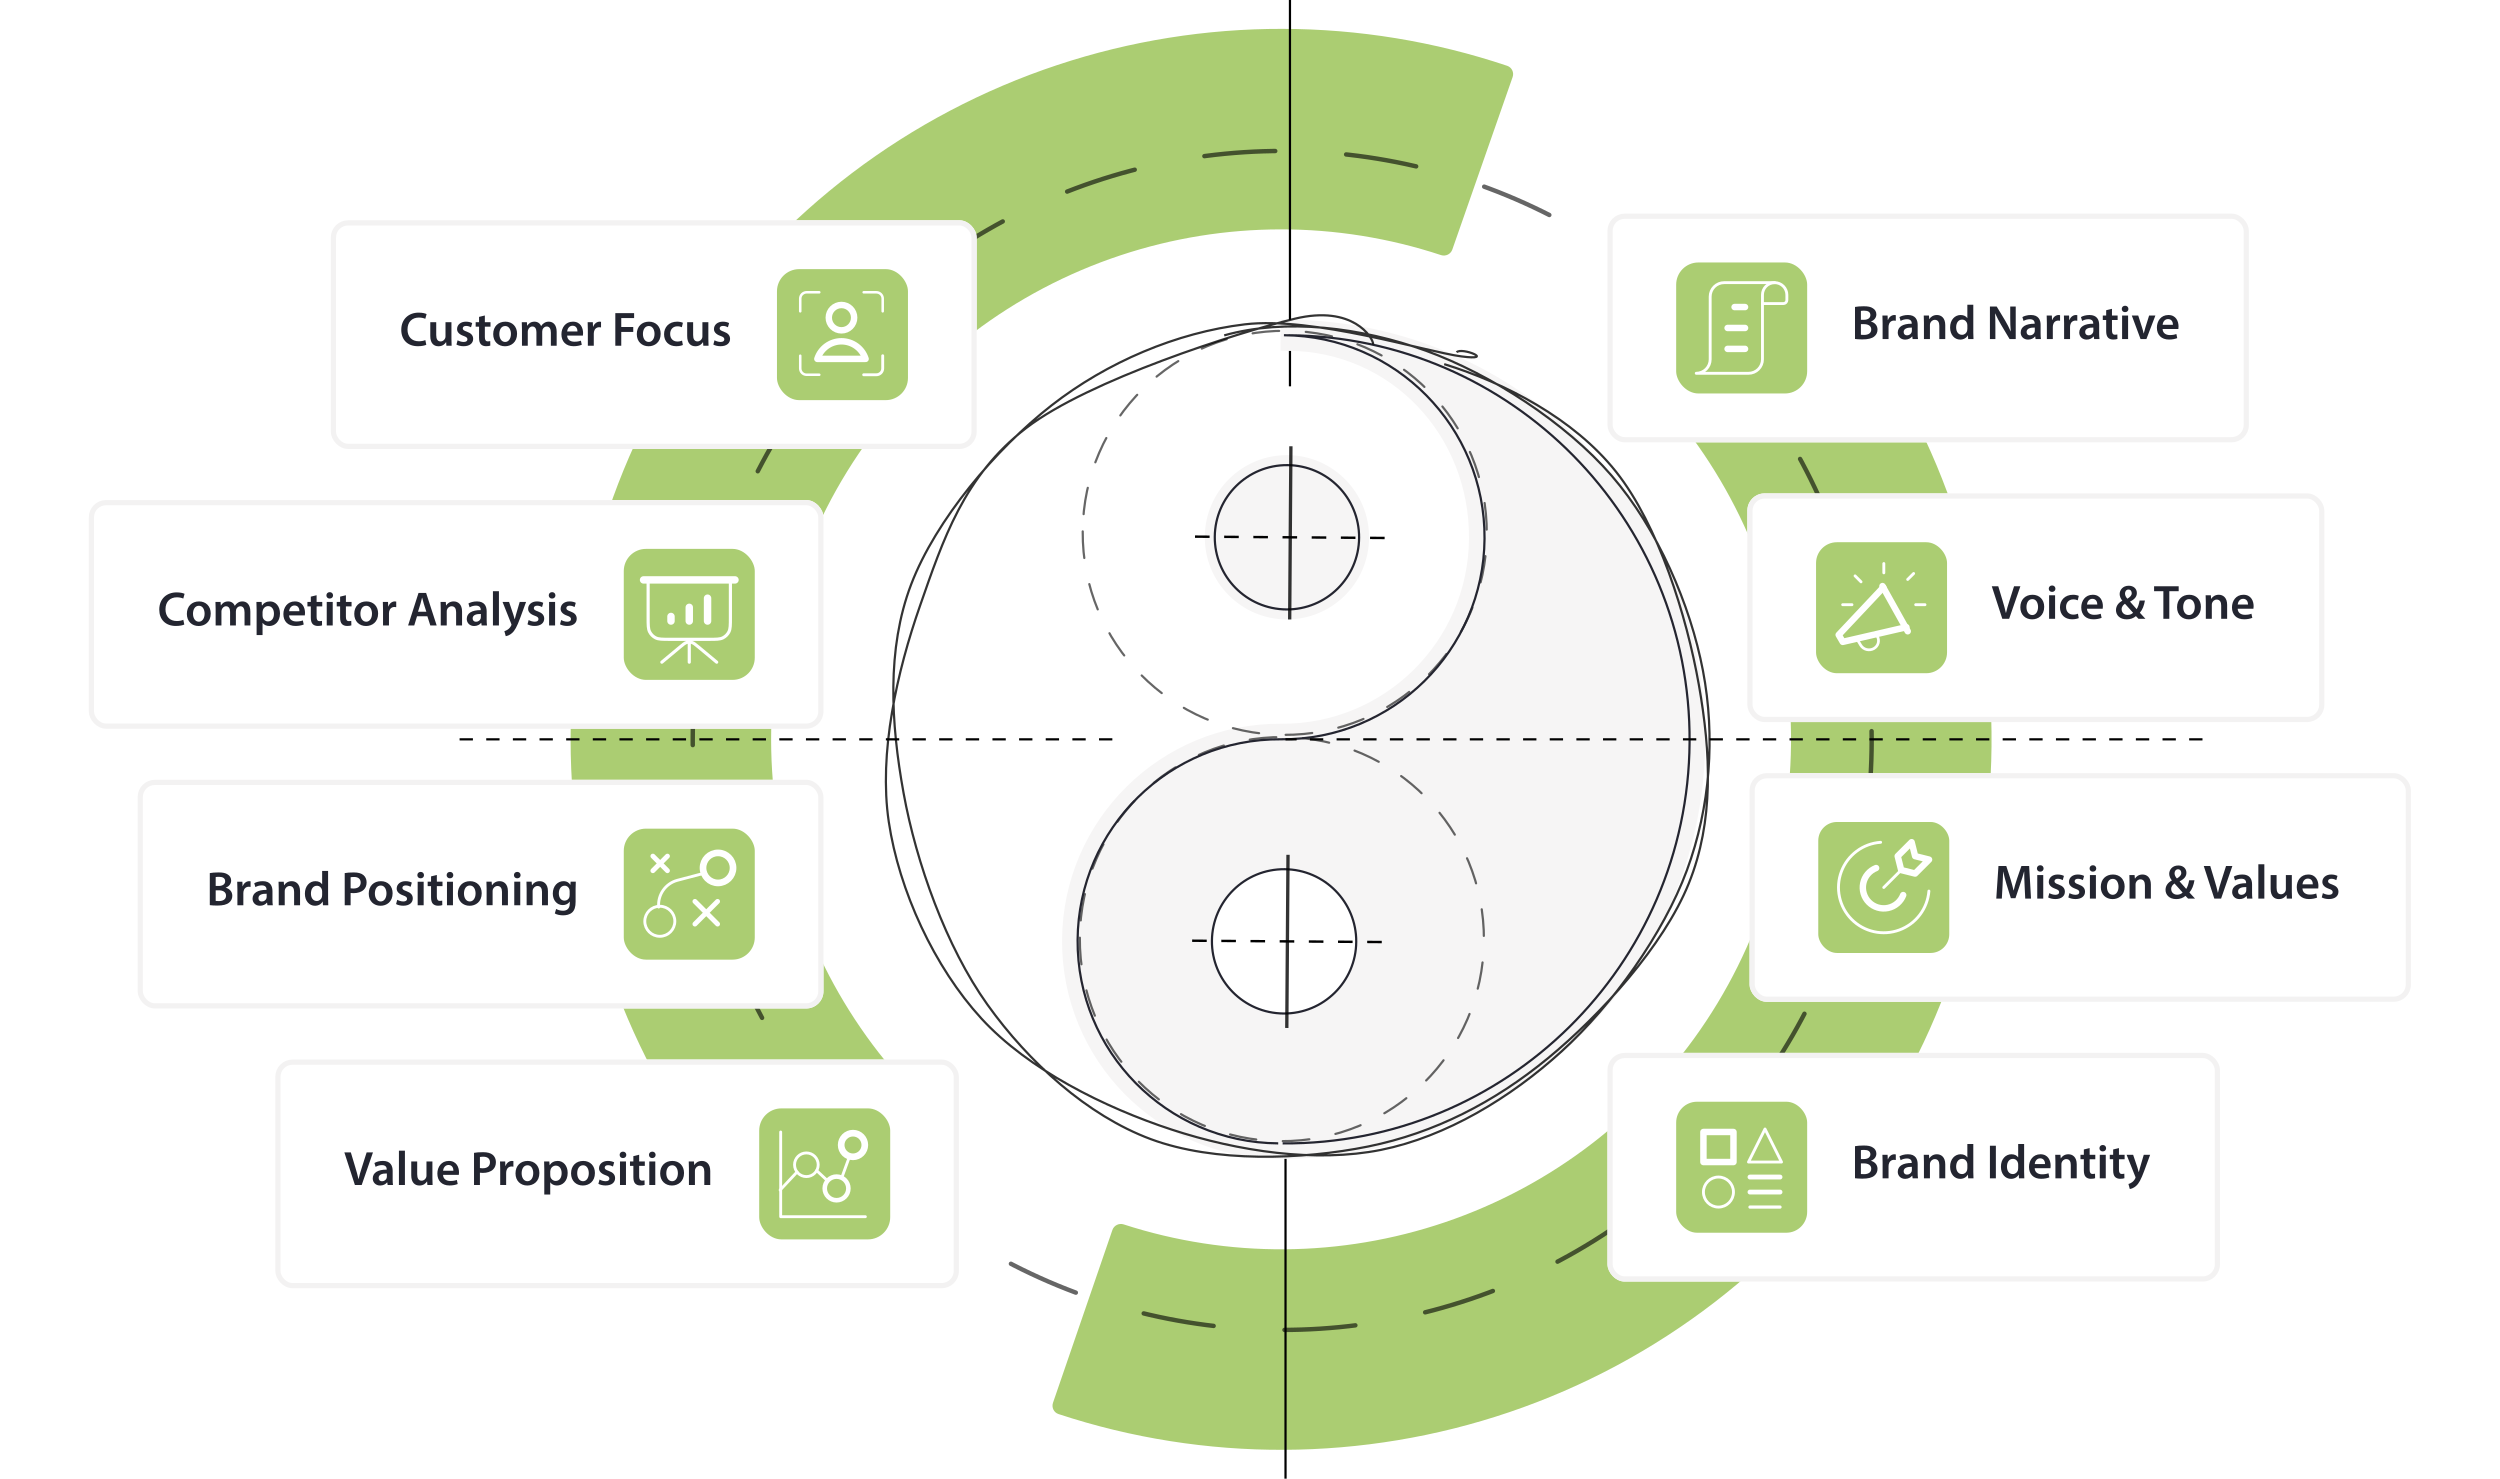 <svg id="eqTKxUW029L1" xmlns="http://www.w3.org/2000/svg" xmlns:xlink="http://www.w3.org/1999/xlink" viewBox="0 0 1126 666" shape-rendering="geometricPrecision" text-rendering="geometricPrecision" width="1126" height="666">
<style><![CDATA[
#eqTKxUW029L8_tr {animation: eqTKxUW029L8_tr__tr 10000ms linear infinite normal forwards}@keyframes eqTKxUW029L8_tr__tr { 0% {transform: translate(580.496px,332px) rotate(0.405deg)} 100% {transform: translate(580.496px,332px) rotate(360.405deg)}}
]]></style>
<defs><filter id="eqTKxUW029L27-filter" x="-150%" width="400%" y="-150%" height="400%"><feGaussianBlur id="eqTKxUW029L27-filter-drop-shadow-0-blur" in="SourceAlpha" stdDeviation="20.988,20.988"/><feOffset id="eqTKxUW029L27-filter-drop-shadow-0-offset" dx="0" dy="6.219" result="tmp"/><feFlood id="eqTKxUW029L27-filter-drop-shadow-0-flood" flood-color="rgba(0,0,0,0.15)"/><feComposite id="eqTKxUW029L27-filter-drop-shadow-0-composite" operator="in" in2="tmp"/><feMerge id="eqTKxUW029L27-filter-drop-shadow-0-merge" result="result"><feMergeNode id="eqTKxUW029L27-filter-drop-shadow-0-merge-node-1"/><feMergeNode id="eqTKxUW029L27-filter-drop-shadow-0-merge-node-2" in="SourceGraphic"/></feMerge></filter><filter id="eqTKxUW029L40-filter" x="-150%" width="400%" y="-150%" height="400%"><feGaussianBlur id="eqTKxUW029L40-filter-drop-shadow-0-blur" in="SourceAlpha" stdDeviation="20.988,20.988"/><feOffset id="eqTKxUW029L40-filter-drop-shadow-0-offset" dx="0" dy="6.219" result="tmp"/><feFlood id="eqTKxUW029L40-filter-drop-shadow-0-flood" flood-color="rgba(0,0,0,0.15)"/><feComposite id="eqTKxUW029L40-filter-drop-shadow-0-composite" operator="in" in2="tmp"/><feMerge id="eqTKxUW029L40-filter-drop-shadow-0-merge" result="result"><feMergeNode id="eqTKxUW029L40-filter-drop-shadow-0-merge-node-1"/><feMergeNode id="eqTKxUW029L40-filter-drop-shadow-0-merge-node-2" in="SourceGraphic"/></feMerge></filter><filter id="eqTKxUW029L57-filter" x="-150%" width="400%" y="-150%" height="400%"><feGaussianBlur id="eqTKxUW029L57-filter-drop-shadow-0-blur" in="SourceAlpha" stdDeviation="20.988,20.988"/><feOffset id="eqTKxUW029L57-filter-drop-shadow-0-offset" dx="0" dy="6.219" result="tmp"/><feFlood id="eqTKxUW029L57-filter-drop-shadow-0-flood" flood-color="rgba(0,0,0,0.15)"/><feComposite id="eqTKxUW029L57-filter-drop-shadow-0-composite" operator="in" in2="tmp"/><feMerge id="eqTKxUW029L57-filter-drop-shadow-0-merge" result="result"><feMergeNode id="eqTKxUW029L57-filter-drop-shadow-0-merge-node-1"/><feMergeNode id="eqTKxUW029L57-filter-drop-shadow-0-merge-node-2" in="SourceGraphic"/></feMerge></filter><filter id="eqTKxUW029L68-filter" x="-150%" width="400%" y="-150%" height="400%"><feGaussianBlur id="eqTKxUW029L68-filter-drop-shadow-0-blur" in="SourceAlpha" stdDeviation="20.988,20.988"/><feOffset id="eqTKxUW029L68-filter-drop-shadow-0-offset" dx="0" dy="6.219" result="tmp"/><feFlood id="eqTKxUW029L68-filter-drop-shadow-0-flood" flood-color="rgba(0,0,0,0.15)"/><feComposite id="eqTKxUW029L68-filter-drop-shadow-0-composite" operator="in" in2="tmp"/><feMerge id="eqTKxUW029L68-filter-drop-shadow-0-merge" result="result"><feMergeNode id="eqTKxUW029L68-filter-drop-shadow-0-merge-node-1"/><feMergeNode id="eqTKxUW029L68-filter-drop-shadow-0-merge-node-2" in="SourceGraphic"/></feMerge></filter><filter id="eqTKxUW029L83-filter" x="-150%" width="400%" y="-150%" height="400%"><feGaussianBlur id="eqTKxUW029L83-filter-drop-shadow-0-blur" in="SourceAlpha" stdDeviation="20.988,20.988"/><feOffset id="eqTKxUW029L83-filter-drop-shadow-0-offset" dx="0" dy="6.219" result="tmp"/><feFlood id="eqTKxUW029L83-filter-drop-shadow-0-flood" flood-color="rgba(0,0,0,0.15)"/><feComposite id="eqTKxUW029L83-filter-drop-shadow-0-composite" operator="in" in2="tmp"/><feMerge id="eqTKxUW029L83-filter-drop-shadow-0-merge" result="result"><feMergeNode id="eqTKxUW029L83-filter-drop-shadow-0-merge-node-1"/><feMergeNode id="eqTKxUW029L83-filter-drop-shadow-0-merge-node-2" in="SourceGraphic"/></feMerge></filter><filter id="eqTKxUW029L97-filter" x="-150%" width="400%" y="-150%" height="400%"><feGaussianBlur id="eqTKxUW029L97-filter-drop-shadow-0-blur" in="SourceAlpha" stdDeviation="20.988,20.988"/><feOffset id="eqTKxUW029L97-filter-drop-shadow-0-offset" dx="0" dy="6.219" result="tmp"/><feFlood id="eqTKxUW029L97-filter-drop-shadow-0-flood" flood-color="rgba(0,0,0,0.15)"/><feComposite id="eqTKxUW029L97-filter-drop-shadow-0-composite" operator="in" in2="tmp"/><feMerge id="eqTKxUW029L97-filter-drop-shadow-0-merge" result="result"><feMergeNode id="eqTKxUW029L97-filter-drop-shadow-0-merge-node-1"/><feMergeNode id="eqTKxUW029L97-filter-drop-shadow-0-merge-node-2" in="SourceGraphic"/></feMerge></filter><filter id="eqTKxUW029L106-filter" x="-150%" width="400%" y="-150%" height="400%"><feGaussianBlur id="eqTKxUW029L106-filter-drop-shadow-0-blur" in="SourceAlpha" stdDeviation="20.988,20.988"/><feOffset id="eqTKxUW029L106-filter-drop-shadow-0-offset" dx="0" dy="6.219" result="tmp"/><feFlood id="eqTKxUW029L106-filter-drop-shadow-0-flood" flood-color="rgba(0,0,0,0.15)"/><feComposite id="eqTKxUW029L106-filter-drop-shadow-0-composite" operator="in" in2="tmp"/><feMerge id="eqTKxUW029L106-filter-drop-shadow-0-merge" result="result"><feMergeNode id="eqTKxUW029L106-filter-drop-shadow-0-merge-node-1"/><feMergeNode id="eqTKxUW029L106-filter-drop-shadow-0-merge-node-2" in="SourceGraphic"/></feMerge></filter><filter id="eqTKxUW029L128-filter" x="-150%" width="400%" y="-150%" height="400%"><feGaussianBlur id="eqTKxUW029L128-filter-drop-shadow-0-blur" in="SourceAlpha" stdDeviation="20.988,20.988"/><feOffset id="eqTKxUW029L128-filter-drop-shadow-0-offset" dx="0" dy="6.219" result="tmp"/><feFlood id="eqTKxUW029L128-filter-drop-shadow-0-flood" flood-color="rgba(0,0,0,0.15)"/><feComposite id="eqTKxUW029L128-filter-drop-shadow-0-composite" operator="in" in2="tmp"/><feMerge id="eqTKxUW029L128-filter-drop-shadow-0-merge" result="result"><feMergeNode id="eqTKxUW029L128-filter-drop-shadow-0-merge-node-1"/><feMergeNode id="eqTKxUW029L128-filter-drop-shadow-0-merge-node-2" in="SourceGraphic"/></feMerge></filter></defs><g clip-path="url(#eqTKxUW029L144)"><g><path d="M474.263,631.833c-.718,2.089.394,4.368,2.491,5.06c65.95,21.755,137.229,21.476,203.061-.86c67.095-22.764,124.739-67.153,163.891-126.205s57.598-129.429,52.447-200.093c-5.054-69.334-32.545-135.099-78.258-187.377-1.455-1.663-3.987-1.8-5.631-.325l-61.282,54.953c-1.645,1.475-1.779,4.002-.333,5.672c32.367,37.385,51.83,84.252,55.431,133.643c3.697,50.721-9.543,101.235-37.646,143.621-28.102,42.387-69.477,74.248-117.636,90.587-46.896,15.911-97.643,16.229-144.679.968-2.101-.682-4.377.426-5.095,2.515l-26.761,77.841Z" fill="#abcd72"/><path d="M339.205,541.11c-1.662,1.455-4.192,1.287-5.626-.393-44.956-52.683-71.632-118.564-75.956-187.758-4.407-70.526,14.653-140.528,54.208-199.083C351.386,95.32,409.211,51.504,476.283,29.263c65.806-21.821,136.882-21.669,202.539.369c2.095.703,3.195,2.987,2.466,5.073L654.123,112.405c-.729,2.086-3.01,3.182-5.108,2.489-46.829-15.463-97.431-15.452-144.307.092-48.143,15.963-89.648,47.413-118.039,89.443-28.392,42.03-42.073,92.275-38.909,142.897c3.08,49.29,21.961,96.237,53.788,133.907c1.426,1.688,1.261,4.213-.401,5.668L339.205,541.11Z" fill="#abcd72"/><path d="M581,-415v589" fill="none" stroke="#000"/><path d="M579,481v295" fill="none" stroke="#000"/><g id="eqTKxUW029L8_tr" transform="translate(580.496,332) rotate(0.405)"><g transform="translate(-580.496,-332)"><g><path d="M764.5,333c0-102.449-83.051-185.5-185.5-185.5v3.5v3.5c48.224,0,85.5,39.073,85.5,87.5c0,48.325-39.175,87.5-87.5,87.5-52.191,0-94.5,42.309-94.5,94.5s42.309,94.5,94.5,94.5c102.399,0,187.5-83.002,187.5-185.5Z" fill="#f6f5f5" stroke="#f6f5f5" stroke-width="7"/><path d="M764.5,333c0-102.449-83.051-185.5-185.5-185.5v3.5v3.5c48.224,0,85.5,39.073,85.5,87.5c0,48.325-39.175,87.5-87.5,87.5-52.191,0-94.5,42.309-94.5,94.5s42.309,94.5,94.5,94.5c102.399,0,187.5-83.002,187.5-185.5Z" transform="matrix(-1 0 0 1 1157.5 0)" opacity="0" fill="#f6f5f5" stroke="#f6f5f5" stroke-width="7"/><circle r="33" transform="translate(579 424)" fill="#fff"/><circle r="32.5" transform="translate(579 424)" fill="none" stroke="#242530"/><circle r="37" transform="matrix(1 0 0-1 579 242)" fill="#f6f5f5"/><circle r="32.5" transform="translate(579 242)" fill="none" stroke="#242530"/><path d="M623,242h-89" fill="none" stroke="#000" stroke-width="1.094" stroke-dasharray="6.57,6.57"/><path d="M623,424h-89" fill="none" stroke="#000" stroke-width="1.094" stroke-dasharray="6.57,6.57"/><path d="M580.496,201v78" fill="none" stroke="#000" stroke-width="1.5" stroke-opacity="0.8"/><path d="M580.496,385v78" fill="none" stroke="#000" stroke-width="1.5" stroke-opacity="0.8"/><circle r="91" transform="matrix(-1 0 0 1 578 240)" fill="none" stroke="#000" stroke-opacity="0.6" stroke-linecap="round" stroke-dasharray="12,12"/><circle r="91" transform="matrix(-1 0 0 1 578 423)" fill="none" stroke="#000" stroke-opacity="0.6" stroke-linecap="round" stroke-dasharray="12,12"/><path d="M579,515c100.516,0,182-81.484,182-182s-81.484-182-182-182m-2,0c50.258,0,91,40.742,91,91s-40.742,91-91,91-91,40.742-91,91s40.742,91,91,91" fill="none" stroke="#242530"/></g></g></g><path d="M501,333h-296" fill="none" stroke="#000" stroke-dasharray="6,6"/><path d="M992,333h-413" fill="none" stroke="#000" stroke-dasharray="6,6"/><path d="M551.378,151.054c27.756-7.815,61.773-3.606,90.852,6.92c29.078,10.526,62.825,32.227,83.62,56.236c20.795,24.01,35.499,58.185,41.152,87.819c5.652,29.634,3.351,61.422-7.235,89.985s-33.315,60.409-56.282,81.392c-22.968,20.982-52.206,38.618-81.523,44.505-29.316,5.886-64.389.674-94.377-9.186-29.987-9.859-64.334-26.872-85.548-49.972s-37.124-57.646-41.736-88.627c-4.612-30.98,3.736-67.689,14.064-97.255c10.327-29.567,19.756-58.589,47.9-80.144s94.926-42.913,120.964-49.188s35.188,8.464,35.265,11.538m31.971,8.927c27.223,8.424,58.259,24.377,77.374,48.441c19.114,24.063,31.85,65.026,37.312,95.942c5.463,30.915,6.819,61.484-4.538,89.549s-39.548,59.104-63.604,78.843c-24.056,19.738-50.948,33.543-80.733,39.59s-69.387,7.343-97.978-3.307c-28.592-10.651-55.014-34.613-73.571-60.597-18.556-25.983-32.042-63.761-37.767-95.304-5.724-31.542-7.684-64.857,3.421-93.951c11.105-29.093,38.164-61.087,63.21-80.608s56.304-32.838,87.068-36.518c30.764-3.679,81.613,12.34,97.515,14.439c15.901,2.1.029-4.374-2.107-1.844" fill="none" stroke="#000" stroke-opacity="0.8"/><circle r="265.5" transform="translate(577.5 333.5)" fill="none" stroke="#000" stroke-width="2" stroke-opacity="0.6" stroke-linecap="round" stroke-dasharray="32,32"/><g filter="url(#eqTKxUW029L27-filter)"><rect width="288.894" height="103" rx="7.773" ry="7.773" transform="translate(724 90)" fill="#fff"/><rect width="286.548" height="100.654" rx="6.6" ry="6.6" transform="translate(725.173 91.173)" fill="none" stroke="#f3f2f2" stroke-width="2.346"/><g><g><rect width="59" height="59" rx="10" ry="10" transform="translate(754.947 112)" fill="#abcd72"/><g><path d="M793.814,130.51v25.12c0,1.666-.662,3.263-1.839,4.441-1.178,1.178-2.775,1.839-4.441,1.839h-23.55c1.665,0,3.263-.661,4.441-1.839c1.177-1.178,1.839-2.775,1.839-4.441v-28.26c0-1.665.662-3.263,1.839-4.44c1.178-1.178,2.775-1.84,4.441-1.84h22.765" fill="none" stroke="#fff" stroke-width="1.3" stroke-linecap="round" stroke-linejoin="round"/><path d="M799.309,121.09c1.457,0,2.855.579,3.885,1.61c1.031,1.03,1.61,2.428,1.61,3.885v2.355c0,.417-.166.816-.46,1.11-.294.295-.694.46-1.11.46h-9.42v-3.925c0-1.457.579-2.855,1.609-3.885c1.031-1.031,2.428-1.61,3.886-1.61v0Z" fill="none" stroke="#fff" stroke-width="1.3" stroke-linecap="round" stroke-linejoin="round"/><path d="M781.254,132.08h4.71" fill="none" stroke="#fff" stroke-width="2.91" stroke-linecap="round" stroke-linejoin="round"/><path d="M778.114,141.5h7.85" fill="none" stroke="#fff" stroke-width="2.91" stroke-linecap="round" stroke-linejoin="round"/><path d="M778.114,150.92h7.85" fill="none" stroke="#fff" stroke-width="2.91" stroke-linecap="round" stroke-linejoin="round"/></g></g><path d="M835.492,146.456v-14.43c.849-.174,2.394-.305,3.896-.305c1.981,0,3.2.24,4.201.936.914.545,1.523,1.502,1.523,2.743c0,1.349-.848,2.59-2.437,3.177v.044c1.545.392,2.96,1.611,2.96,3.635c0,1.306-.566,2.329-1.415,3.025-1.045.914-2.764,1.371-5.441,1.371-1.48,0-2.612-.108-3.287-.196Zm2.656-12.645v4.005h1.371c1.85,0,2.895-.871,2.895-2.112c0-1.371-1.045-2.002-2.743-2.002-.783,0-1.24.044-1.523.109Zm0,5.964v4.788c.348.043.805.065,1.414.065c1.72,0,3.243-.653,3.243-2.459c0-1.698-1.48-2.394-3.33-2.394h-1.327Zm9.776,6.725v-7.182c0-1.437-.022-2.46-.087-3.418h2.329l.087,2.025h.087c.522-1.502,1.763-2.264,2.895-2.264.261,0,.413.022.631.065v2.525c-.218-.044-.457-.087-.784-.087-1.284,0-2.154.827-2.394,2.024-.043.24-.087.522-.087.827v5.485h-2.677Zm15.946,0h-2.416l-.174-1.175h-.065c-.653.827-1.763,1.414-3.134,1.414-2.133,0-3.33-1.545-3.33-3.156c0-2.677,2.372-4.026,6.29-4.004v-.174c0-.697-.283-1.85-2.155-1.85-1.045,0-2.133.326-2.851.783l-.523-1.741c.784-.479,2.155-.936,3.831-.936c3.395,0,4.375,2.155,4.375,4.462v3.83c0,.958.043,1.894.152,2.547Zm-2.764-3.722v-1.458c-1.893-.044-3.7.37-3.7,1.981c0,1.044.675,1.523,1.524,1.523c1.066,0,1.85-.696,2.089-1.458.065-.196.087-.414.087-.588Zm5.437,3.722v-7.444c0-1.219-.021-2.241-.087-3.156h2.351l.13,1.589h.066c.457-.827,1.61-1.828,3.373-1.828c1.85,0,3.766,1.197,3.766,4.549v6.29h-2.677v-5.985c0-1.524-.566-2.678-2.025-2.678-1.066,0-1.806.762-2.089,1.568-.087.239-.109.565-.109.87v6.225h-2.699Zm19.551-15.453h2.677v12.471c0,1.088.044,2.264.087,2.982h-2.394l-.109-1.676h-.043c-.631,1.175-1.916,1.915-3.461,1.915-2.525,0-4.527-2.154-4.527-5.419-.022-3.548,2.198-5.659,4.745-5.659c1.458,0,2.503.609,2.982,1.393h.043v-6.007Zm0,10.861v-1.589c0-.218-.022-.479-.065-.697-.24-1.045-1.088-1.893-2.307-1.893-1.72,0-2.677,1.523-2.677,3.504c0,1.937.957,3.352,2.655,3.352c1.088,0,2.046-.74,2.307-1.894.065-.239.087-.5.087-.783ZM898.72,146.5h-2.46v-14.67h3.047l3.788,6.29c.979,1.633,1.828,3.33,2.503,4.919h.043c-.174-1.959-.239-3.852-.239-6.094v-5.115h2.481v14.67h-2.764l-3.831-6.442c-.936-1.611-1.915-3.418-2.633-5.072l-.066.022c.109,1.894.131,3.831.131,6.247v5.245Zm20.52,0h-2.416l-.174-1.175h-.066c-.653.827-1.763,1.414-3.134,1.414-2.133,0-3.33-1.545-3.33-3.156c0-2.677,2.372-4.026,6.29-4.004v-.174c0-.697-.283-1.85-2.155-1.85-1.044,0-2.133.326-2.851.783l-.522-1.741c.783-.479,2.155-.936,3.83-.936c3.396,0,4.375,2.155,4.375,4.462v3.83c0,.958.044,1.894.153,2.547Zm-2.765-3.722v-1.458c-1.893-.044-3.7.37-3.7,1.981c0,1.044.675,1.523,1.524,1.523c1.066,0,1.85-.696,2.089-1.458.066-.196.087-.414.087-.588Zm5.438,3.722v-7.182c0-1.437-.022-2.46-.087-3.418h2.328l.087,2.025h.088c.522-1.502,1.763-2.264,2.894-2.264.261,0,.414.022.631.065v2.525c-.217-.044-.457-.087-.783-.087-1.284,0-2.155.827-2.394,2.024-.044.24-.087.522-.087.827v5.485h-2.677Zm7.758,0v-7.182c0-1.437-.022-2.46-.087-3.418h2.328l.088,2.025h.087c.522-1.502,1.763-2.264,2.894-2.264.262,0,.414.022.632.065v2.525c-.218-.044-.457-.087-.784-.087-1.284,0-2.155.827-2.394,2.024-.044.24-.087.522-.087.827v5.485h-2.677Zm15.946,0h-2.416l-.174-1.175h-.065c-.653.827-1.763,1.414-3.134,1.414-2.133,0-3.331-1.545-3.331-3.156c0-2.677,2.373-4.026,6.291-4.004v-.174c0-.697-.283-1.85-2.155-1.85-1.045,0-2.133.326-2.851.783l-.523-1.741c.784-.479,2.155-.936,3.831-.936c3.395,0,4.375,2.155,4.375,4.462v3.83c0,.958.043,1.894.152,2.547Zm-2.764-3.722v-1.458c-1.894-.044-3.7.37-3.7,1.981c0,1.044.675,1.523,1.523,1.523c1.067,0,1.85-.696,2.09-1.458.065-.196.087-.414.087-.588Zm5.767-9.272l2.611-.631v3.025h2.547v2.003h-2.547v4.679c0,1.284.349,1.959,1.372,1.959.457,0,.805-.065,1.044-.13l.044,2.045c-.392.153-1.088.262-1.937.262-.98,0-1.807-.327-2.307-.871-.566-.609-.827-1.567-.827-2.96v-4.984h-1.524v-2.003h1.524v-2.394Zm9.872,12.994h-2.699v-10.6h2.699v10.6Zm-1.349-15.018c.914,0,1.48.631,1.501,1.458c0,.806-.587,1.437-1.523,1.437-.893,0-1.48-.631-1.48-1.437c0-.827.609-1.458,1.502-1.458Zm3.022,4.418h2.895l1.719,5.376c.305.936.522,1.785.718,2.656h.066c.195-.871.435-1.698.718-2.656l1.676-5.376h2.829l-4.048,10.6h-2.634l-3.939-10.6Zm20.962,6.051h-7.095c.065,1.915,1.567,2.742,3.265,2.742c1.24,0,2.133-.174,2.938-.478l.392,1.85c-.915.37-2.177.653-3.7.653-3.439,0-5.464-2.112-5.464-5.355c0-2.938,1.785-5.702,5.181-5.702c3.438,0,4.57,2.829,4.57,5.158c0,.501-.043.893-.087,1.132Zm-7.095-1.872h4.658c.021-.979-.414-2.59-2.199-2.59-1.654,0-2.35,1.502-2.459,2.59Z" fill="#232530"/></g></g><g filter="url(#eqTKxUW029L40-filter)"><rect width="259.894" height="103" rx="7.773" ry="7.773" transform="translate(787 216)" fill="#fff"/><rect width="257.548" height="100.654" rx="6.6" ry="6.6" transform="translate(788.173 217.173)" fill="none" stroke="#f3f2f2" stroke-width="2.346"/><g><g><g><rect width="59" height="59" rx="9.386" ry="9.386" transform="translate(817.947 238)" fill="#abcd72"/><g><path d="M847.876,257.764l11.361,20.33" fill="none" stroke="#fff" stroke-width="2.914" stroke-linecap="round" stroke-linejoin="round"/><path d="M858.639,276.265l-28.659,6.613-1.835-3.159l20.092-21.357" fill="none" stroke="#fff" stroke-width="2.914" stroke-linecap="round" stroke-linejoin="round"/><path d="M836.516,281.821l1.579,2.613c.573.938,1.512,1.621,2.611,1.897c1.1.276,2.269.124,3.251-.423.981-.548,1.696-1.445,1.985-2.496.289-1.05.13-2.167-.443-3.105l-.253-.419" fill="none" stroke="#fff" stroke-width="1.238" stroke-linecap="round" stroke-linejoin="round"/><path d="M848.474,251.785v-4.186" fill="none" stroke="#fff" stroke-width="1.3" stroke-linecap="round" stroke-linejoin="round"/><path d="M862.825,266.135h4.185" fill="none" stroke="#fff" stroke-width="1.3" stroke-linecap="round" stroke-linejoin="round"/><path d="M829.938,266.135h4.185" fill="none" stroke="#fff" stroke-width="1.3" stroke-linecap="round" stroke-linejoin="round"/><path d="M835.526,253.163l2.679,2.679" fill="none" stroke="#fff" stroke-width="1.3" stroke-linecap="round" stroke-linejoin="round"/><path d="M859.219,254.763l2.679-2.679" fill="none" stroke="#fff" stroke-width="1.3" stroke-linecap="round" stroke-linejoin="round"/></g></g></g><path d="M904.913,272.5h-3.069l-4.745-14.67h2.917l2.002,6.66c.566,1.85,1.045,3.57,1.437,5.355h.043c.392-1.742.914-3.526,1.502-5.311l2.133-6.704h2.851l-5.071,14.67Zm10.523-10.839c3.156,0,5.268,2.22,5.268,5.441c0,3.896-2.743,5.637-5.442,5.637-3.003,0-5.31-2.067-5.31-5.463c0-3.482,2.285-5.615,5.484-5.615Zm-.065,1.959c-1.893,0-2.655,1.828-2.655,3.591c0,2.046,1.001,3.591,2.633,3.591c1.524,0,2.59-1.501,2.59-3.634c0-1.655-.74-3.548-2.568-3.548Zm10.24,8.88h-2.699v-10.6h2.699v10.6Zm-1.35-15.018c.914,0,1.48.631,1.502,1.458c0,.806-.588,1.437-1.524,1.437-.892,0-1.48-.631-1.48-1.437c0-.827.61-1.458,1.502-1.458Zm11.641,12.711l.37,1.981c-.565.261-1.675.544-3.003.544-3.308,0-5.463-2.112-5.463-5.398c0-3.178,2.176-5.659,5.898-5.659.98,0,1.981.218,2.59.501l-.479,2.002c-.435-.196-1.066-.414-2.024-.414-2.046,0-3.265,1.502-3.243,3.439c0,2.177,1.415,3.417,3.243,3.417.936,0,1.589-.195,2.111-.413Zm11.154-2.242h-7.096c.065,1.915,1.567,2.742,3.265,2.742c1.241,0,2.133-.174,2.938-.478l.392,1.85c-.914.37-2.177.653-3.7.653-3.439,0-5.463-2.112-5.463-5.355c0-2.938,1.785-5.702,5.18-5.702c3.439,0,4.571,2.829,4.571,5.158c0,.501-.044.893-.087,1.132Zm-7.096-1.872h4.658c.022-.979-.414-2.59-2.198-2.59-1.655,0-2.351,1.502-2.46,2.59Zm26.35,6.421h-3.134c-.37-.37-.718-.74-1.154-1.219-1.11.936-2.459,1.458-4.135,1.458-3.243,0-4.854-2.024-4.854-4.135c0-1.959,1.154-3.352,2.83-4.244v-.065c-.697-.828-1.175-1.894-1.175-2.939c0-1.828,1.393-3.765,4.113-3.765c2.068,0,3.635,1.284,3.635,3.286c0,1.524-.871,2.765-3.025,3.831l-.022.087c1.023,1.175,2.155,2.481,2.96,3.352.631-.979,1.066-2.351,1.328-3.896h2.394c-.392,2.264-1.067,4.114-2.286,5.507.806.892,1.611,1.784,2.525,2.742Zm-8.031-1.741c1.045,0,1.915-.414,2.459-.98-.892-.936-2.285-2.481-3.656-4.07-.697.479-1.502,1.241-1.502,2.46c0,1.458,1.067,2.59,2.699,2.59Zm.392-11.449c-1.023,0-1.567.871-1.567,1.785c0,.892.413,1.611,1.066,2.351c1.241-.784,1.959-1.459,1.959-2.482c0-.783-.435-1.654-1.458-1.654Zm15.704,13.19v-12.428h-4.179v-2.242h11.078v2.242h-4.222v12.428h-2.677Zm11.649-10.839c3.156,0,5.267,2.22,5.267,5.441c0,3.896-2.742,5.637-5.441,5.637-3.003,0-5.31-2.067-5.31-5.463c0-3.482,2.285-5.615,5.484-5.615Zm-.065,1.959c-1.894,0-2.655,1.828-2.655,3.591c0,2.046,1.001,3.591,2.633,3.591c1.524,0,2.59-1.501,2.59-3.634c0-1.655-.74-3.548-2.568-3.548Zm7.541,8.88v-7.444c0-1.219-.022-2.241-.087-3.156h2.35l.131,1.589h.065c.457-.827,1.611-1.828,3.374-1.828c1.847,0,3.767,1.197,3.767,4.549v6.29h-2.68v-5.985c0-1.524-.565-2.678-2.023-2.678-1.067,0-1.807.762-2.09,1.568-.087.239-.108.565-.108.87v6.225h-2.699Zm21.44-4.549h-7.09c.06,1.915,1.57,2.742,3.26,2.742c1.24,0,2.14-.174,2.94-.478l.39,1.85c-.91.37-2.17.653-3.7.653-3.44,0-5.46-2.112-5.46-5.355c0-2.938,1.79-5.702,5.18-5.702c3.44,0,4.57,2.829,4.57,5.158c0,.501-.04.893-.09,1.132Zm-7.09-1.872h4.66c.02-.979-.42-2.59-2.2-2.59-1.66,0-2.35,1.502-2.46,2.59Z" fill="#232530"/></g></g><g filter="url(#eqTKxUW029L57-filter)"><rect width="297.894" height="103" rx="7.773" ry="7.773" transform="translate(788 342)" fill="#fff"/><rect width="295.548" height="100.654" rx="6.6" ry="6.6" transform="translate(789.173 343.173)" fill="none" stroke="#f3f2f2" stroke-width="2.346"/><g><g><rect width="59" height="59" rx="8.429" ry="8.429" transform="translate(818.947 364)" fill="#abcd72"/><path d="M868.778,395.118c-.31,3.892-1.731,7.614-4.093,10.723-2.363,3.108-5.568,5.474-9.235,6.814-3.668,1.341-7.643,1.601-11.453.749-3.811-.852-7.297-2.78-10.044-5.555s-4.64-6.28-5.453-10.099c-.814-3.819-.514-7.791.863-11.445c1.378-3.653,3.775-6.835,6.907-9.166s6.868-3.714,10.763-3.985" fill="none" stroke="#fff" stroke-width="1.3" stroke-linecap="round" stroke-linejoin="round"/><path d="M857.201,396.92c-.566,1.458-1.488,2.753-2.68,3.765-1.193,1.013-2.619,1.713-4.15,2.036-1.53.323-3.118.26-4.618-.185-1.5-.444-2.866-1.255-3.973-2.36-1.108-1.105-1.923-2.469-2.371-3.968-.449-1.499-.516-3.086-.197-4.617.319-1.532,1.015-2.96,2.025-4.155s2.302-2.12,3.758-2.69" fill="none" stroke="#fff" stroke-width="2.9" stroke-linecap="round" stroke-linejoin="round"/><path d="M848.447,393.5l7.844-7.844" fill="none" stroke="#fff" stroke-width="1.3" stroke-linecap="round" stroke-linejoin="round"/><path d="M862.567,387.225l-6.276-1.569-1.569-6.275l6.276-6.276l1.569,6.276l6.275,1.568-6.275,6.276Z" fill="none" stroke="#fff" stroke-width="2.9" stroke-linecap="round" stroke-linejoin="round"/></g><path d="M912.16,398.5l-.283-5.985c-.087-1.894-.196-4.179-.174-6.16h-.066c-.479,1.785-1.088,3.765-1.741,5.615l-2.133,6.356h-2.068l-1.959-6.268c-.565-1.872-1.088-3.875-1.48-5.703h-.043c-.065,1.915-.152,4.244-.261,6.247l-.327,5.898h-2.503l.98-14.67h3.526l1.915,5.899c.522,1.719.979,3.46,1.349,5.093h.066c.391-1.589.892-3.396,1.458-5.115l2.024-5.877h3.483l.848,14.67h-2.611Zm8.117,0h-2.699v-10.6h2.699v10.6Zm-1.35-15.018c.914,0,1.48.631,1.502,1.458c0,.806-.588,1.437-1.524,1.437-.892,0-1.48-.631-1.48-1.437c0-.827.61-1.458,1.502-1.458Zm3.567,14.496l.522-1.937c.609.37,1.763.761,2.721.761c1.175,0,1.697-.479,1.697-1.175c0-.718-.435-1.088-1.741-1.545-2.068-.719-2.938-1.85-2.916-3.091c0-1.872,1.545-3.33,4.004-3.33c1.176,0,2.199.305,2.808.631l-.522,1.894c-.457-.261-1.306-.61-2.242-.61-.958,0-1.48.457-1.48,1.11c0,.675.5,1.002,1.85,1.48c1.915.697,2.808,1.676,2.829,3.243c0,1.916-1.501,3.309-4.309,3.309-1.284,0-2.438-.305-3.221-.74Zm9.075,0l.523-1.937c.609.37,1.763.761,2.72.761c1.176,0,1.698-.479,1.698-1.175c0-.718-.435-1.088-1.741-1.545-2.068-.719-2.938-1.85-2.917-3.091c0-1.872,1.546-3.33,4.005-3.33c1.176,0,2.199.305,2.808.631l-.522,1.894c-.458-.261-1.306-.61-2.242-.61-.958,0-1.48.457-1.48,1.11c0,.675.5,1.002,1.85,1.48c1.915.697,2.807,1.676,2.829,3.243c0,1.916-1.502,3.309-4.309,3.309-1.284,0-2.438-.305-3.222-.74Zm12.428.522h-2.699v-10.6h2.699v10.6Zm-1.349-15.018c.914,0,1.48.631,1.502,1.458c0,.806-.588,1.437-1.524,1.437-.892,0-1.48-.631-1.48-1.437c0-.827.609-1.458,1.502-1.458Zm9.029,4.179c3.156,0,5.267,2.22,5.267,5.441c0,3.896-2.742,5.637-5.441,5.637-3.003,0-5.311-2.067-5.311-5.463c0-3.482,2.286-5.615,5.485-5.615Zm-.065,1.959c-1.894,0-2.655,1.828-2.655,3.591c0,2.046,1.001,3.591,2.633,3.591c1.524,0,2.59-1.501,2.59-3.634c0-1.655-.74-3.548-2.568-3.548Zm7.541,8.88v-7.444c0-1.219-.022-2.241-.088-3.156h2.351l.131,1.589h.065c.457-.827,1.611-1.828,3.374-1.828c1.85,0,3.765,1.197,3.765,4.549v6.29h-2.677v-5.985c0-1.524-.566-2.678-2.024-2.678-1.067,0-1.807.762-2.09,1.568-.087.239-.109.565-.109.87v6.225h-2.698Zm29.476,0h-3.134c-.37-.37-.718-.74-1.154-1.219-1.11.936-2.459,1.458-4.135,1.458-3.243,0-4.854-2.024-4.854-4.135c0-1.959,1.154-3.352,2.83-4.244v-.065c-.697-.828-1.176-1.894-1.176-2.939c0-1.828,1.393-3.765,4.114-3.765c2.068,0,3.635,1.284,3.635,3.286c0,1.524-.871,2.765-3.026,3.831l-.021.087c1.023,1.175,2.154,2.481,2.96,3.352.631-.979,1.066-2.351,1.327-3.896h2.395c-.392,2.264-1.067,4.114-2.286,5.507.806.892,1.611,1.784,2.525,2.742Zm-8.031-1.741c1.044,0,1.915-.414,2.459-.98-.892-.936-2.285-2.481-3.656-4.07-.697.479-1.502,1.241-1.502,2.46c0,1.458,1.066,2.59,2.699,2.59Zm.391-11.449c-1.023,0-1.567.871-1.567,1.785c0,.892.414,1.611,1.067,2.351c1.24-.784,1.959-1.459,1.959-2.482c0-.783-.436-1.654-1.459-1.654Zm19.401,13.19h-3.067l-4.745-14.67h2.916l2.003,6.66c.566,1.85,1.044,3.57,1.436,5.355h.044c.392-1.742.914-3.526,1.503-5.311l2.13-6.704h2.85l-5.07,14.67Zm14.09,0h-2.41l-.18-1.175h-.06c-.65.827-1.76,1.414-3.14,1.414-2.13,0-3.33-1.545-3.33-3.156c0-2.677,2.38-4.026,6.29-4.004v-.174c0-.697-.28-1.85-2.15-1.85-1.04,0-2.13.326-2.85.783l-.52-1.741c.78-.479,2.15-.936,3.83-.936c3.39,0,4.37,2.155,4.37,4.462v3.83c0,.958.05,1.894.15,2.547Zm-2.76-3.722v-1.458c-1.89-.044-3.7.37-3.7,1.981c0,1.044.67,1.523,1.52,1.523c1.07,0,1.85-.696,2.09-1.458.07-.196.09-.414.09-.588Zm5.44,3.722v-15.453h2.7v15.453h-2.7Zm15.08-10.6v7.422c0,1.263.04,2.307.08,3.178h-2.35l-.13-1.611h-.04c-.46.762-1.5,1.85-3.4,1.85-1.93,0-3.7-1.153-3.7-4.614v-6.225h2.68v5.768c0,1.763.57,2.895,1.98,2.895c1.07,0,1.76-.762,2.05-1.437.08-.239.15-.522.15-.827v-6.399h2.68Zm11.89,6.051h-7.1c.07,1.915,1.57,2.742,3.27,2.742c1.24,0,2.13-.174,2.94-.478l.39,1.85c-.92.37-2.18.653-3.7.653-3.44,0-5.47-2.112-5.47-5.355c0-2.938,1.79-5.702,5.18-5.702c3.44,0,4.58,2.829,4.58,5.158c0,.501-.05.893-.09,1.132Zm-7.1-1.872h4.66c.02-.979-.41-2.59-2.2-2.59-1.65,0-2.35,1.502-2.46,2.59Zm8.68,5.899l.52-1.937c.61.37,1.76.761,2.72.761c1.18,0,1.7-.479,1.7-1.175c0-.718-.44-1.088-1.74-1.545-2.07-.719-2.94-1.85-2.92-3.091c0-1.872,1.55-3.33,4.01-3.33c1.17,0,2.19.305,2.8.631l-.52,1.894c-.46-.261-1.3-.61-2.24-.61-.96,0-1.48.457-1.48,1.11c0,.675.5,1.002,1.85,1.48c1.92.697,2.81,1.676,2.83,3.243c0,1.916-1.5,3.309-4.31,3.309-1.28,0-2.44-.305-3.22-.74Z" fill="#232530"/></g></g><g filter="url(#eqTKxUW029L68-filter)"><rect width="275.894" height="103" rx="7.773" ry="7.773" transform="translate(724 468)" fill="#fff"/><rect width="273.548" height="100.654" rx="6.6" ry="6.6" transform="translate(725.173 469.173)" fill="none" stroke="#f3f2f2" stroke-width="2.346"/><g><g><g><rect width="59" height="59" rx="9.386" ry="9.386" transform="translate(754.947 490)" fill="#abcd72"/><g><path d="M780.753,503.632h-13.527v13.527h13.527v-13.527Z" fill="none" stroke="#fff" stroke-width="2.914" stroke-linecap="round" stroke-linejoin="round"/><path d="M801.72,537.451h-13.527" fill="none" stroke="#fff" stroke-width="1.457" stroke-linecap="round" stroke-linejoin="round"/><path d="M788.193,523.923h13.527" fill="none" stroke="#fff" stroke-width="2.185" stroke-linecap="round" stroke-linejoin="round"/><path d="M788.193,530.686h13.527" fill="none" stroke="#fff" stroke-width="2.185" stroke-linecap="round" stroke-linejoin="round"/><path d="M802.397,517.159h-14.88l7.44-14.88l7.44,14.88Z" fill="none" stroke="#fff" stroke-width="1.3" stroke-linecap="round" stroke-linejoin="round"/><path d="M773.989,537.45c3.736,0,6.764-3.028,6.764-6.763c0-3.736-3.028-6.764-6.764-6.764-3.735,0-6.763,3.028-6.763,6.764c0,3.735,3.028,6.763,6.763,6.763Z" fill="none" stroke="#fff" stroke-width="1.3" stroke-linecap="round" stroke-linejoin="round"/></g></g></g><path d="M835.492,524.456v-14.43c.849-.174,2.394-.305,3.896-.305c1.981,0,3.2.24,4.201.936.914.544,1.523,1.502,1.523,2.743c0,1.349-.848,2.59-2.437,3.177v.044c1.545.392,2.96,1.611,2.96,3.635c0,1.306-.566,2.329-1.415,3.025-1.045.914-2.764,1.371-5.441,1.371-1.48,0-2.612-.108-3.287-.196Zm2.656-12.645v4.005h1.371c1.85,0,2.895-.871,2.895-2.112c0-1.371-1.045-2.002-2.743-2.002-.783,0-1.24.044-1.523.109Zm0,5.964v4.788c.348.043.805.065,1.414.065c1.72,0,3.243-.653,3.243-2.459c0-1.698-1.48-2.394-3.33-2.394h-1.327Zm9.776,6.725v-7.183c0-1.436-.022-2.459-.087-3.417h2.329l.087,2.025h.087c.522-1.502,1.763-2.264,2.895-2.264.261,0,.413.022.631.065v2.525c-.218-.044-.457-.087-.784-.087-1.284,0-2.154.827-2.394,2.024-.043.24-.087.522-.087.827v5.485h-2.677Zm15.946,0h-2.416l-.174-1.175h-.065c-.653.827-1.763,1.414-3.134,1.414-2.133,0-3.33-1.545-3.33-3.156c0-2.677,2.372-4.026,6.29-4.004v-.174c0-.697-.283-1.85-2.155-1.85-1.045,0-2.133.326-2.851.783l-.523-1.741c.784-.479,2.155-.936,3.831-.936c3.395,0,4.375,2.155,4.375,4.462v3.83c0,.958.043,1.894.152,2.547Zm-2.764-3.722v-1.458c-1.893-.044-3.7.37-3.7,1.981c0,1.044.675,1.523,1.524,1.523c1.066,0,1.85-.696,2.089-1.458.065-.196.087-.414.087-.588Zm5.437,3.722v-7.444c0-1.219-.021-2.241-.087-3.156h2.351l.13,1.589h.066c.457-.827,1.61-1.828,3.373-1.828c1.85,0,3.766,1.197,3.766,4.549v6.29h-2.677v-5.985c0-1.524-.566-2.678-2.025-2.678-1.066,0-1.806.762-2.089,1.568-.087.239-.109.565-.109.87v6.225h-2.699Zm19.551-15.453h2.677v12.471c0,1.088.044,2.264.087,2.982h-2.394l-.109-1.676h-.043c-.631,1.175-1.916,1.915-3.461,1.915-2.525,0-4.527-2.154-4.527-5.419-.022-3.548,2.198-5.659,4.745-5.659c1.458,0,2.503.609,2.982,1.393h.043v-6.007Zm0,10.861v-1.589c0-.218-.022-.479-.065-.697-.24-1.045-1.088-1.893-2.307-1.893-1.72,0-2.677,1.523-2.677,3.504c0,1.937.957,3.352,2.655,3.352c1.088,0,2.046-.74,2.307-1.894.065-.239.087-.501.087-.783ZM896.26,509.83h2.677v14.67h-2.677v-14.67Zm12.726-.783h2.677v12.471c0,1.088.043,2.264.087,2.982h-2.394l-.109-1.676h-.044c-.631,1.175-1.915,1.915-3.46,1.915-2.525,0-4.527-2.154-4.527-5.419-.022-3.548,2.198-5.659,4.744-5.659c1.459,0,2.503.609,2.982,1.393h.044v-6.007Zm0,10.861v-1.589c0-.218-.022-.479-.065-.697-.24-1.045-1.089-1.893-2.308-1.893-1.719,0-2.677,1.523-2.677,3.504c0,1.937.958,3.352,2.656,3.352c1.088,0,2.046-.74,2.307-1.894.065-.239.087-.501.087-.783Zm14.54.043h-7.095c.065,1.915,1.567,2.742,3.264,2.742c1.241,0,2.133-.174,2.939-.478l.392,1.85c-.915.37-2.177.653-3.701.653-3.438,0-5.463-2.112-5.463-5.355c0-2.938,1.785-5.702,5.181-5.702c3.438,0,4.57,2.829,4.57,5.158c0,.501-.043.893-.087,1.132Zm-7.095-1.872h4.657c.022-.979-.413-2.59-2.198-2.59-1.654,0-2.35,1.502-2.459,2.59Zm9.329,6.421v-7.444c0-1.219-.022-2.241-.087-3.156h2.35l.131,1.589h.065c.457-.827,1.611-1.828,3.374-1.828c1.85,0,3.765,1.197,3.765,4.549v6.29h-2.677v-5.985c0-1.524-.566-2.678-2.024-2.678-1.067,0-1.807.762-2.09,1.568-.087.239-.108.565-.108.87v6.225h-2.699Zm12.806-12.994l2.612-.631v3.025h2.546v2.003h-2.546v4.679c0,1.284.348,1.959,1.371,1.959.457,0,.805-.065,1.045-.13l.043,2.045c-.391.153-1.088.262-1.937.262-.979,0-1.806-.327-2.307-.871-.566-.609-.827-1.567-.827-2.96v-4.984h-1.524v-2.003h1.524v-2.394Zm9.872,12.994h-2.699v-10.6h2.699v10.6Zm-1.349-15.018c.914,0,1.48.631,1.502,1.458c0,.806-.588,1.437-1.524,1.437-.892,0-1.48-.631-1.48-1.437c0-.827.61-1.458,1.502-1.458Zm4.676,2.024l2.612-.631v3.025h2.547v2.003h-2.547v4.679c0,1.284.348,1.959,1.371,1.959.457,0,.806-.065,1.045-.13l.044,2.045c-.392.153-1.089.262-1.937.262-.98,0-1.807-.327-2.308-.871-.565-.609-.827-1.567-.827-2.96v-4.984h-1.523v-2.003h1.523v-2.394Zm6.06,2.394h2.939l1.915,5.681c.218.653.435,1.458.588,2.068h.065c.174-.61.37-1.393.566-2.09l1.654-5.659h2.873l-2.655,7.226c-1.459,3.962-2.438,5.725-3.701,6.813-1.044.936-2.133,1.284-2.807,1.371l-.61-2.263c.457-.109,1.023-.349,1.567-.741.501-.326,1.089-.957,1.459-1.675.108-.196.174-.349.174-.479c0-.109-.022-.261-.153-.523l-3.874-9.729Z" fill="#232530"/></g></g><g filter="url(#eqTKxUW029L83-filter)"><rect width="290.894" height="103" rx="7.773" ry="7.773" transform="translate(149 93)" fill="#fff"/><rect width="288.548" height="100.654" rx="6.6" ry="6.6" transform="translate(150.173 94.173)" fill="none" stroke="#f3f2f2" stroke-width="2.346"/><g><path d="M191.569,146.953l.436,2.112c-.631.326-2.024.653-3.787.653-4.658,0-7.488-2.917-7.488-7.379c0-4.832,3.352-7.748,7.836-7.748c1.763,0,3.025.37,3.569.653l-.587,2.133c-.697-.305-1.654-.566-2.873-.566-2.982,0-5.137,1.872-5.137,5.398c0,3.221,1.894,5.289,5.115,5.289c1.088,0,2.22-.218,2.916-.545Zm11.759-8.053v7.422c0,1.263.044,2.307.087,3.178h-2.35l-.131-1.611h-.043c-.457.762-1.502,1.85-3.396,1.85-1.937,0-3.7-1.153-3.7-4.614v-6.225h2.677v5.768c0,1.763.566,2.895,1.981,2.895c1.067,0,1.763-.762,2.046-1.437.087-.239.152-.522.152-.827v-6.399h2.677Zm2.25,10.078l.522-1.937c.609.37,1.763.761,2.721.761c1.175,0,1.697-.479,1.697-1.175c0-.718-.435-1.088-1.741-1.545-2.068-.719-2.938-1.85-2.917-3.091c0-1.872,1.546-3.33,4.005-3.33c1.176,0,2.199.305,2.808.631l-.522,1.894c-.457-.261-1.306-.61-2.242-.61-.958,0-1.48.457-1.48,1.11c0,.675.5,1.002,1.85,1.48c1.915.697,2.808,1.676,2.829,3.243c0,1.916-1.502,3.309-4.309,3.309-1.284,0-2.438-.305-3.221-.74Zm10.185-12.472l2.612-.631v3.025h2.547v2.003h-2.547v4.679c0,1.284.349,1.959,1.371,1.959.458,0,.806-.065,1.045-.13l.044,2.045c-.392.153-1.089.262-1.937.262-.98,0-1.807-.327-2.307-.871-.566-.609-.828-1.567-.828-2.96v-4.984h-1.523v-2.003h1.523v-2.394Zm11.857,2.155c3.155,0,5.267,2.22,5.267,5.441c0,3.896-2.743,5.637-5.442,5.637-3.003,0-5.31-2.067-5.31-5.463c0-3.482,2.285-5.615,5.485-5.615Zm-.066,1.959c-1.893,0-2.655,1.828-2.655,3.591c0,2.046,1.001,3.591,2.633,3.591c1.524,0,2.591-1.501,2.591-3.634c0-1.655-.741-3.548-2.569-3.548Zm7.541,8.88v-7.444c0-1.219-.022-2.241-.087-3.156h2.307l.109,1.567h.065c.522-.827,1.48-1.806,3.265-1.806c1.393,0,2.481.784,2.938,1.959h.044c.37-.588.805-1.023,1.305-1.328.588-.413,1.263-.631,2.133-.631c1.763,0,3.548,1.197,3.548,4.592v6.247h-2.612v-5.855c0-1.763-.609-2.808-1.893-2.808-.914,0-1.589.653-1.872,1.415-.065.261-.131.588-.131.893v6.355h-2.611v-6.138c0-1.48-.588-2.525-1.829-2.525-1.001,0-1.676.784-1.915,1.524-.109.261-.152.566-.152.871v6.268h-2.612Zm27.438-4.549h-7.095c.065,1.915,1.567,2.742,3.264,2.742c1.241,0,2.133-.174,2.939-.478l.392,1.85c-.915.37-2.177.653-3.701.653-3.438,0-5.463-2.112-5.463-5.355c0-2.938,1.785-5.702,5.181-5.702c3.438,0,4.57,2.829,4.57,5.158c0,.501-.043.893-.087,1.132Zm-7.095-1.872h4.657c.022-.979-.413-2.59-2.198-2.59-1.654,0-2.35,1.502-2.459,2.59Zm9.329,6.421v-7.182c0-1.437-.022-2.46-.087-3.418h2.329l.087,2.025h.087c.522-1.502,1.763-2.264,2.894-2.264.262,0,.414.022.632.065v2.525c-.218-.044-.457-.087-.784-.087-1.284,0-2.155.827-2.394,2.024-.044.24-.087.522-.087.827v5.485h-2.677Zm12.373,0v-14.67h8.466v2.199h-5.789v4.048h5.398v2.198h-5.398v6.225h-2.677Zm15.159-10.839c3.155,0,5.267,2.22,5.267,5.441c0,3.896-2.743,5.637-5.442,5.637-3.003,0-5.31-2.067-5.31-5.463c0-3.482,2.285-5.615,5.485-5.615Zm-.066,1.959c-1.893,0-2.655,1.828-2.655,3.591c0,2.046,1.001,3.591,2.633,3.591c1.524,0,2.59-1.501,2.59-3.634c0-1.655-.74-3.548-2.568-3.548Zm14.963,6.573l.37,1.981c-.566.261-1.676.544-3.004.544-3.308,0-5.463-2.112-5.463-5.398c0-3.178,2.177-5.659,5.898-5.659.98,0,1.981.218,2.59.501l-.478,2.002c-.436-.196-1.067-.414-2.024-.414-2.046,0-3.265,1.502-3.244,3.439c0,2.177,1.415,3.417,3.244,3.417.935,0,1.588-.195,2.111-.413Zm11.845-8.293v7.422c0,1.263.043,2.307.087,3.178h-2.351l-.13-1.611h-.044c-.457.762-1.502,1.85-3.395,1.85-1.937,0-3.7-1.153-3.7-4.614v-6.225h2.677v5.768c0,1.763.566,2.895,1.98,2.895c1.067,0,1.763-.762,2.046-1.437.087-.239.153-.522.153-.827v-6.399h2.677Zm2.249,10.078l.522-1.937c.61.37,1.763.761,2.721.761c1.175,0,1.698-.479,1.698-1.175c0-.718-.436-1.088-1.742-1.545-2.067-.719-2.938-1.85-2.916-3.091c0-1.872,1.545-3.33,4.005-3.33c1.175,0,2.198.305,2.807.631l-.522,1.894c-.457-.261-1.306-.61-2.242-.61-.958,0-1.48.457-1.48,1.11c0,.675.501,1.002,1.85,1.48c1.915.697,2.808,1.676,2.83,3.243c0,1.916-1.502,3.309-4.31,3.309-1.284,0-2.438-.305-3.221-.74Z" fill="#232530"/><g><rect width="59" height="59" rx="10" ry="10" transform="translate(349.947 115)" fill="#abcd72"/><g><path d="M397.571,154v5.714c0,.758-.301,1.485-.837,2.021-.536.535-1.263.836-2.02.836h-5.715" fill="none" stroke="#fff" stroke-width="1.3" stroke-linecap="round" stroke-linejoin="round"/><path d="M388.999,125.428h5.715c.757,0,1.484.302,2.02.837.536.536.837,1.263.837,2.021v5.714" fill="none" stroke="#fff" stroke-width="1.143" stroke-linecap="round" stroke-linejoin="round"/><path d="M360.428,134v-5.714c0-.758.301-1.485.837-2.021.535-.535,1.262-.837,2.02-.837h5.714" fill="none" stroke="#fff" stroke-width="1.143" stroke-linecap="round" stroke-linejoin="round"/><path d="M368.999,162.571h-5.714c-.758,0-1.485-.301-2.02-.836-.536-.536-.837-1.263-.837-2.021v-5.714" fill="none" stroke="#fff" stroke-width="1.143" stroke-linecap="round" stroke-linejoin="round"/><path d="M378.998,142.571c3.156,0,5.715-2.558,5.715-5.714s-2.559-5.714-5.715-5.714c-3.155,0-5.714,2.558-5.714,5.714s2.559,5.714,5.714,5.714Z" fill="none" stroke="#fff" stroke-width="2.9" stroke-linecap="round" stroke-linejoin="round"/><path d="M389.866,155.429c-.738-2.302-2.188-4.31-4.141-5.735-1.953-1.424-4.307-2.192-6.725-2.192-2.417,0-4.772.768-6.724,2.192-1.953,1.425-3.403,3.433-4.141,5.735h21.731Z" fill="none" stroke="#fff" stroke-width="2.9" stroke-linecap="round" stroke-linejoin="round"/></g></g></g></g><g filter="url(#eqTKxUW029L97-filter)"><rect width="330.894" height="103" rx="7.773" ry="7.773" transform="translate(40 219)" fill="#fff"/><rect width="328.548" height="100.654" rx="6.6" ry="6.6" transform="translate(41.173 220.173)" fill="none" stroke="#f3f2f2" stroke-width="2.346"/><g><path d="M82.57,272.953l.435,2.112c-.631.326-2.024.653-3.787.653-4.658,0-7.487-2.917-7.487-7.379c0-4.832,3.352-7.748,7.835-7.748c1.763,0,3.025.37,3.57.653l-.588,2.133c-.697-.305-1.654-.566-2.873-.566-2.982,0-5.137,1.872-5.137,5.398c0,3.221,1.894,5.289,5.115,5.289c1.088,0,2.22-.218,2.917-.545Zm7.079-8.292c3.156,0,5.267,2.22,5.267,5.441c0,3.896-2.742,5.637-5.441,5.637-3.004,0-5.311-2.067-5.311-5.463c0-3.482,2.285-5.615,5.485-5.615Zm-.065,1.959c-1.893,0-2.655,1.828-2.655,3.591c0,2.046,1.001,3.591,2.634,3.591c1.524,0,2.59-1.501,2.59-3.634c0-1.655-.74-3.548-2.568-3.548Zm7.541,8.88v-7.444c0-1.219-.022-2.241-.087-3.156h2.307l.109,1.567h.065c.523-.827,1.48-1.806,3.265-1.806c1.393,0,2.481.784,2.938,1.959h.044c.37-.588.805-1.023,1.306-1.328.588-.413,1.262-.631,2.133-.631c1.763,0,3.548,1.197,3.548,4.592v6.247h-2.612v-5.855c0-1.763-.61-2.808-1.894-2.808-.914,0-1.589.653-1.872,1.415-.065.261-.13.588-.13.893v6.355h-2.612v-6.138c0-1.48-.588-2.525-1.828-2.525-1.001,0-1.676.784-1.916,1.524-.109.261-.152.566-.152.871v6.268h-2.612Zm18.45,4.309v-11.383c0-1.393-.044-2.524-.087-3.526h2.35l.131,1.633h.043c.784-1.197,2.024-1.872,3.635-1.872c2.438,0,4.462,2.089,4.462,5.398c0,3.83-2.416,5.68-4.832,5.68-1.328,0-2.438-.565-2.982-1.414h-.043v5.484h-2.677Zm2.677-10.381v1.632c0,.261.021.501.087.74.261,1.088,1.219,1.872,2.35,1.872c1.698,0,2.699-1.415,2.699-3.504c0-1.872-.914-3.396-2.633-3.396-1.11,0-2.133.805-2.394,1.981-.066.217-.109.457-.109.675Zm19.043,1.523h-7.095c.065,1.915,1.567,2.742,3.265,2.742c1.24,0,2.133-.174,2.938-.478l.392,1.85c-.914.37-2.177.653-3.7.653-3.439,0-5.463-2.112-5.463-5.355c0-2.938,1.784-5.702,5.18-5.702c3.439,0,4.57,2.829,4.57,5.158c0,.501-.043.893-.087,1.132Zm-7.095-1.872h4.658c.021-.979-.414-2.59-2.199-2.59-1.654,0-2.35,1.502-2.459,2.59Zm9.786-6.573l2.612-.631v3.025h2.546v2.003h-2.546v4.679c0,1.284.348,1.959,1.371,1.959.457,0,.805-.065,1.045-.13l.043,2.045c-.391.153-1.088.262-1.937.262-.979,0-1.806-.327-2.307-.871-.566-.609-.827-1.567-.827-2.96v-4.984h-1.524v-2.003h1.524v-2.394Zm9.872,12.994h-2.698v-10.6h2.698v10.6Zm-1.349-15.018c.914,0,1.48.631,1.502,1.458c0,.806-.588,1.437-1.524,1.437-.892,0-1.48-.631-1.48-1.437c0-.827.61-1.458,1.502-1.458Zm4.676,2.024l2.612-.631v3.025h2.547v2.003h-2.547v4.679c0,1.284.348,1.959,1.371,1.959.457,0,.806-.065,1.045-.13l.044,2.045c-.392.153-1.089.262-1.937.262-.98,0-1.807-.327-2.308-.871-.565-.609-.827-1.567-.827-2.96v-4.984h-1.523v-2.003h1.523v-2.394Zm11.856,2.155c3.156,0,5.268,2.22,5.268,5.441c0,3.896-2.743,5.637-5.442,5.637-3.003,0-5.31-2.067-5.31-5.463c0-3.482,2.285-5.615,5.484-5.615Zm-.065,1.959c-1.893,0-2.655,1.828-2.655,3.591c0,2.046,1.001,3.591,2.633,3.591c1.524,0,2.59-1.501,2.59-3.634c0-1.655-.74-3.548-2.568-3.548Zm7.541,8.88v-7.182c0-1.437-.022-2.46-.087-3.418h2.329l.087,2.025h.087c.522-1.502,1.763-2.264,2.894-2.264.262,0,.414.022.632.065v2.525c-.218-.044-.457-.087-.784-.087-1.284,0-2.155.827-2.394,2.024-.044.24-.087.522-.087.827v5.485h-2.677Zm19.969-4.157h-4.658l-1.262,4.157h-2.765l4.702-14.67h3.417l4.766,14.67h-2.873l-1.327-4.157Zm-4.223-2.024h3.766l-1.154-3.613c-.283-.893-.522-1.894-.74-2.743h-.043c-.218.849-.436,1.872-.697,2.743l-1.132,3.613Zm10.249,6.181v-7.444c0-1.219-.022-2.241-.087-3.156h2.35l.131,1.589h.065c.457-.827,1.611-1.828,3.374-1.828c1.85,0,3.765,1.197,3.765,4.549v6.29h-2.677v-5.985c0-1.524-.566-2.678-2.024-2.678-1.067,0-1.807.762-2.09,1.568-.087.239-.108.565-.108.87v6.225h-2.699Zm20.835,0h-2.416l-.174-1.175h-.066c-.653.827-1.763,1.414-3.134,1.414-2.133,0-3.33-1.545-3.33-3.156c0-2.677,2.372-4.026,6.29-4.004v-.174c0-.697-.283-1.85-2.155-1.85-1.044,0-2.133.326-2.851.783l-.522-1.741c.783-.479,2.155-.936,3.83-.936c3.396,0,4.375,2.155,4.375,4.462v3.83c0,.958.044,1.894.153,2.547Zm-2.765-3.722v-1.458c-1.893-.044-3.7.37-3.7,1.981c0,1.044.675,1.523,1.524,1.523c1.066,0,1.85-.696,2.089-1.458.066-.196.087-.414.087-.588Zm5.438,3.722v-15.453h2.699v15.453h-2.699Zm4.327-10.6h2.939l1.915,5.681c.218.653.435,1.458.588,2.068h.065c.174-.61.37-1.393.566-2.09l1.654-5.659h2.873l-2.655,7.226c-1.459,3.962-2.438,5.725-3.7,6.813-1.045.936-2.133,1.284-2.808,1.371l-.61-2.263c.458-.109,1.023-.349,1.568-.74.5-.327,1.088-.958,1.458-1.676.109-.196.174-.349.174-.479c0-.109-.022-.261-.152-.523l-3.875-9.729Zm11.237,10.078l.523-1.937c.609.37,1.763.761,2.72.761c1.176,0,1.698-.479,1.698-1.175c0-.718-.435-1.088-1.741-1.545-2.068-.719-2.939-1.85-2.917-3.091c0-1.872,1.546-3.33,4.005-3.33c1.175,0,2.198.305,2.808.631l-.523,1.894c-.457-.261-1.306-.61-2.241-.61-.958,0-1.48.457-1.48,1.11c0,.675.5,1.002,1.85,1.48c1.915.697,2.807,1.676,2.829,3.243c0,1.916-1.502,3.309-4.309,3.309-1.285,0-2.438-.305-3.222-.74Zm12.428.522h-2.699v-10.6h2.699v10.6Zm-1.349-15.018c.914,0,1.48.631,1.501,1.458c0,.806-.587,1.437-1.523,1.437-.893,0-1.48-.631-1.48-1.437c0-.827.609-1.458,1.502-1.458Zm3.566,14.496l.522-1.937c.61.37,1.763.761,2.721.761c1.175,0,1.698-.479,1.698-1.175c0-.718-.436-1.088-1.742-1.545-2.067-.719-2.938-1.85-2.916-3.091c0-1.872,1.545-3.33,4.005-3.33c1.175,0,2.198.305,2.807.631l-.522,1.894c-.457-.261-1.306-.61-2.242-.61-.957,0-1.48.457-1.48,1.11c0,.675.501,1.002,1.85,1.48c1.916.697,2.808,1.676,2.83,3.243c0,1.916-1.502,3.309-4.31,3.309-1.284,0-2.437-.305-3.221-.74Z" fill="#232530"/><g><rect width="59" height="59" rx="10" ry="10" transform="translate(280.947 241)" fill="#abcd72"/><path d="M291.92,254.973h37.053m-26.76,16.468v2.059m8.234-6.176v6.176m8.234-10.293v10.293m12.351-18.527h-41.17" fill="none" stroke="#fff" stroke-width="3.349" stroke-linecap="round" stroke-linejoin="round"/><path d="M310.447,281.734v10.293m12.351,0l-8.134-6.779c-1.5-1.25-2.25-1.875-3.088-2.114-.738-.211-1.52-.211-2.259,0-.837.239-1.587.864-3.087,2.114l-8.134,6.779m4.117-20.586v2.059m8.234-6.176v6.176m8.234-10.293v10.293m12.351-18.527h-41.17m2.058,0h37.053v16.88c0,3.459,0,5.188-.673,6.509-.592,1.162-1.537,2.107-2.699,2.699-1.321.673-3.05.673-6.508.673h-17.292c-3.458,0-5.188,0-6.509-.673-1.162-.592-2.107-1.537-2.699-2.699-.673-1.321-.673-3.05-.673-6.509v-16.88Z" fill="none" stroke="#fff" stroke-width="1.424" stroke-linecap="round" stroke-linejoin="round"/></g></g></g><g filter="url(#eqTKxUW029L106-filter)"><rect width="308.894" height="103" rx="7.773" ry="7.773" transform="translate(62 345)" fill="#fff"/><rect width="306.548" height="100.654" rx="6.6" ry="6.6" transform="translate(63.173 346.173)" fill="none" stroke="#f3f2f2" stroke-width="2.346"/><g><path d="M94.492,401.456v-14.43c.849-.174,2.394-.305,3.896-.305c1.981,0,3.2.24,4.201.936.914.545,1.523,1.502,1.523,2.743c0,1.349-.848,2.59-2.437,3.177v.044c1.545.392,2.96,1.611,2.96,3.635c0,1.306-.566,2.329-1.415,3.025-1.045.914-2.764,1.371-5.441,1.371-1.48,0-2.612-.108-3.287-.196Zm2.655-12.645v4.005h1.371c1.85,0,2.895-.871,2.895-2.112c0-1.371-1.045-2.002-2.743-2.002-.783,0-1.241.044-1.524.109Zm0,5.964v4.788c.348.043.805.065,1.415.065c1.72,0,3.243-.653,3.243-2.459c0-1.698-1.48-2.394-3.33-2.394h-1.328Zm9.776,6.725v-7.182c0-1.437-.022-2.46-.087-3.418h2.329l.087,2.025h.087c.522-1.502,1.763-2.264,2.895-2.264.261,0,.413.022.631.065v2.525c-.218-.044-.457-.087-.784-.087-1.284,0-2.155.827-2.394,2.024-.044.24-.087.522-.087.827v5.485h-2.677Zm15.946,0h-2.416l-.174-1.175h-.065c-.653.827-1.763,1.414-3.134,1.414-2.133,0-3.33-1.545-3.33-3.156c0-2.677,2.372-4.026,6.29-4.004v-.174c0-.697-.283-1.85-2.155-1.85-1.045,0-2.133.326-2.851.783l-.523-1.741c.784-.479,2.155-.936,3.831-.936c3.395,0,4.375,2.155,4.375,4.462v3.83c0,.958.043,1.894.152,2.547Zm-2.764-3.722v-1.458c-1.894-.044-3.7.37-3.7,1.981c0,1.044.675,1.523,1.524,1.523c1.066,0,1.85-.696,2.089-1.458.065-.196.087-.414.087-.588Zm5.437,3.722v-7.444c0-1.219-.022-2.241-.087-3.156h2.351l.13,1.589h.066c.457-.827,1.61-1.828,3.373-1.828c1.85,0,3.766,1.197,3.766,4.549v6.29h-2.677v-5.985c0-1.524-.566-2.678-2.025-2.678-1.066,0-1.806.762-2.089,1.568-.087.239-.109.565-.109.87v6.225h-2.699Zm19.551-15.453h2.677v12.471c0,1.088.044,2.264.087,2.982h-2.394l-.109-1.676h-.043c-.631,1.175-1.916,1.915-3.461,1.915-2.525,0-4.527-2.154-4.527-5.419-.022-3.548,2.198-5.659,4.745-5.659c1.458,0,2.503.609,2.982,1.393h.043v-6.007Zm0,10.861v-1.589c0-.218-.022-.479-.065-.697-.24-1.045-1.088-1.893-2.307-1.893-1.72,0-2.677,1.523-2.677,3.504c0,1.937.957,3.352,2.655,3.352c1.088,0,2.046-.74,2.307-1.894.065-.239.087-.5.087-.783ZM155.26,401.5v-14.474c.958-.174,2.286-.305,4.092-.305c1.959,0,3.396.414,4.331,1.198.871.718,1.437,1.871,1.437,3.243c0,1.393-.435,2.546-1.262,3.33-1.067,1.066-2.743,1.567-4.636,1.567-.501,0-.958-.022-1.306-.087v5.528h-2.656Zm2.656-12.602v4.962c.326.087.761.109,1.306.109c2.002,0,3.221-.979,3.221-2.699c0-1.632-1.132-2.503-2.982-2.503-.74,0-1.262.066-1.545.131Zm13.651,1.763c3.156,0,5.267,2.22,5.267,5.441c0,3.896-2.742,5.637-5.441,5.637-3.004,0-5.311-2.067-5.311-5.463c0-3.482,2.285-5.615,5.485-5.615Zm-.065,1.959c-1.894,0-2.656,1.828-2.656,3.591c0,2.046,1.001,3.591,2.634,3.591c1.523,0,2.59-1.501,2.59-3.634c0-1.655-.74-3.548-2.568-3.548Zm6.887,8.358l.523-1.937c.609.37,1.762.761,2.72.761c1.175,0,1.698-.479,1.698-1.175c0-.718-.435-1.088-1.741-1.545-2.068-.719-2.939-1.85-2.917-3.091c0-1.872,1.545-3.33,4.005-3.33c1.175,0,2.198.305,2.808.631l-.523,1.894c-.457-.261-1.306-.61-2.242-.61-.957,0-1.48.457-1.48,1.11c0,.675.501,1.002,1.85,1.48c1.916.697,2.808,1.676,2.83,3.243c0,1.916-1.502,3.309-4.31,3.309-1.284,0-2.437-.305-3.221-.74Zm12.428.522h-2.699v-10.6h2.699v10.6Zm-1.35-15.018c.915,0,1.48.631,1.502,1.458c0,.806-.587,1.437-1.523,1.437-.893,0-1.48-.631-1.48-1.437c0-.827.609-1.458,1.501-1.458Zm4.677,2.024l2.612-.631v3.025h2.546v2.003h-2.546v4.679c0,1.284.348,1.959,1.371,1.959.457,0,.805-.065,1.045-.13l.043,2.045c-.392.153-1.088.262-1.937.262-.979,0-1.806-.327-2.307-.871-.566-.609-.827-1.567-.827-2.96v-4.984h-1.524v-2.003h1.524v-2.394Zm9.872,12.994h-2.699v-10.6h2.699v10.6Zm-1.349-15.018c.914,0,1.48.631,1.502,1.458c0,.806-.588,1.437-1.524,1.437-.892,0-1.48-.631-1.48-1.437c0-.827.609-1.458,1.502-1.458Zm9.029,4.179c3.156,0,5.267,2.22,5.267,5.441c0,3.896-2.742,5.637-5.441,5.637-3.003,0-5.311-2.067-5.311-5.463c0-3.482,2.286-5.615,5.485-5.615Zm-.065,1.959c-1.894,0-2.655,1.828-2.655,3.591c0,2.046,1.001,3.591,2.633,3.591c1.524,0,2.59-1.501,2.59-3.634c0-1.655-.74-3.548-2.568-3.548Zm7.541,8.88v-7.444c0-1.219-.022-2.241-.087-3.156h2.35l.131,1.589h.065c.457-.827,1.611-1.828,3.374-1.828c1.85,0,3.765,1.197,3.765,4.549v6.29h-2.677v-5.985c0-1.524-.566-2.678-2.024-2.678-1.067,0-1.807.762-2.09,1.568-.087.239-.109.565-.109.87v6.225h-2.698Zm15.154,0h-2.699v-10.6h2.699v10.6Zm-1.35-15.018c.915,0,1.48.631,1.502,1.458c0,.806-.587,1.437-1.523,1.437-.893,0-1.48-.631-1.48-1.437c0-.827.609-1.458,1.501-1.458Zm4.22,15.018v-7.444c0-1.219-.022-2.241-.087-3.156h2.35l.131,1.589h.065c.457-.827,1.611-1.828,3.374-1.828c1.85,0,3.765,1.197,3.765,4.549v6.29h-2.677v-5.985c0-1.524-.566-2.678-2.024-2.678-1.067,0-1.807.762-2.089,1.568-.088.239-.109.565-.109.87v6.225h-2.699Zm19.812-10.6h2.329c-.044.719-.087,1.589-.087,3.047v6.008c0,2.22-.457,3.809-1.567,4.81-1.11.979-2.634,1.284-4.092,1.284-1.35,0-2.786-.283-3.7-.849l.587-2.024c.675.392,1.807.805,3.091.805c1.741,0,3.047-.914,3.047-3.199v-.914h-.043c-.61.936-1.698,1.567-3.091,1.567-2.634,0-4.505-2.177-4.505-5.18c0-3.483,2.263-5.594,4.81-5.594c1.61,0,2.568.784,3.069,1.654h.043l.109-1.415Zm-.435,5.964v-1.719c0-.24-.022-.501-.087-.719-.283-.979-1.045-1.719-2.177-1.719-1.502,0-2.612,1.306-2.612,3.461c0,1.806.914,3.264,2.59,3.264c1.001,0,1.872-.653,2.177-1.61.065-.283.109-.653.109-.958Z" fill="#232530"/><g><g clip-path="url(#eqTKxUW029L126)"><g><rect width="59" height="59" rx="10" ry="10" transform="translate(280.947 367)" fill="#abcd72"/><ellipse rx="12.632" ry="12.632" transform="matrix(.966-.259-.259-.966 263.029 441.779)" fill="none" stroke="#fff" stroke-width="5.26" stroke-linecap="round" stroke-linejoin="round"/><g><path d="M297.179,415.49c3.736,0,6.764-3.028,6.764-6.763c0-3.736-3.028-6.764-6.764-6.764-3.735,0-6.763,3.028-6.763,6.764c0,3.735,3.028,6.763,6.763,6.763Z" fill="none" stroke="#fff" stroke-width="1.3" stroke-linecap="round" stroke-linejoin="round"/><path d="M323.402,391.453c3.736,0,6.764-3.028,6.764-6.763c0-3.736-3.028-6.764-6.764-6.764-3.735,0-6.764,3.028-6.764,6.764c0,3.735,3.029,6.763,6.764,6.763Z" fill="none" stroke="#fff" stroke-width="3" stroke-linecap="round" stroke-linejoin="round"/><g><path d="M300.614,385.938l-6.556-6.555" fill="none" stroke="#fff" stroke-width="2.202" stroke-linecap="round" stroke-linejoin="round"/><path d="M294.058,385.938l6.555-6.555" fill="none" stroke="#fff" stroke-width="2.202" stroke-linecap="round" stroke-linejoin="round"/></g><g><path d="M323.193,409.975l-10.197-10.197" fill="none" stroke="#fff" stroke-width="2.202" stroke-linecap="round" stroke-linejoin="round"/><path d="M312.996,409.975l10.198-10.197" fill="none" stroke="#fff" stroke-width="2.202" stroke-linecap="round" stroke-linejoin="round"/></g><path d="M317.366,387.031l-12.262,3.234c-5.452,1.461-8.924,6.625-8.433,12.062" fill="none" stroke="#fff" stroke-width="1.3" stroke-linecap="round" stroke-linejoin="round"/></g></g><clipPath id="eqTKxUW029L126"><rect width="59" height="59" rx="10" ry="10" transform="translate(280.947 367)" fill="#fff"/></clipPath></g></g></g></g><g filter="url(#eqTKxUW029L128-filter)"><rect width="307.894" height="103" rx="7.773" ry="7.773" transform="translate(124 471)" fill="#fff"/><rect width="305.548" height="100.654" rx="6.6" ry="6.6" transform="translate(125.173 472.173)" fill="none" stroke="#f3f2f2" stroke-width="2.346"/><g><path d="M162.913,527.5h-3.069l-4.745-14.67h2.917l2.002,6.66c.566,1.85,1.045,3.57,1.437,5.355h.043c.392-1.742.914-3.526,1.502-5.311l2.133-6.704h2.851l-5.071,14.67Zm14.093,0h-2.416l-.174-1.175h-.065c-.653.827-1.763,1.414-3.135,1.414-2.133,0-3.33-1.545-3.33-3.156c0-2.677,2.373-4.026,6.29-4.004v-.174c0-.697-.283-1.85-2.154-1.85-1.045,0-2.133.326-2.852.783l-.522-1.741c.784-.479,2.155-.936,3.831-.936c3.395,0,4.375,2.155,4.375,4.462v3.83c0,.958.043,1.894.152,2.547Zm-2.764-3.722v-1.458c-1.894-.044-3.7.37-3.7,1.981c0,1.044.674,1.523,1.523,1.523c1.067,0,1.85-.696,2.09-1.458.065-.196.087-.414.087-.588Zm5.437,3.722v-15.453h2.699v15.453h-2.699Zm15.08-10.6v7.422c0,1.263.043,2.307.087,3.178h-2.351l-.131-1.611h-.043c-.457.762-1.502,1.85-3.396,1.85-1.937,0-3.7-1.153-3.7-4.614v-6.225h2.678v5.768c0,1.763.565,2.895,1.98,2.895c1.067,0,1.763-.762,2.046-1.437.087-.239.152-.522.152-.827v-6.399h2.678Zm11.891,6.051h-7.096c.065,1.915,1.567,2.742,3.265,2.742c1.241,0,2.133-.174,2.938-.478l.392,1.85c-.914.37-2.176.653-3.7.653-3.439,0-5.463-2.112-5.463-5.355c0-2.938,1.785-5.702,5.18-5.702c3.439,0,4.571,2.829,4.571,5.158c0,.501-.044.893-.087,1.132Zm-7.096-1.872h4.658c.022-.979-.414-2.59-2.198-2.59-1.654,0-2.351,1.502-2.46,2.59Zm13.944,6.421v-14.474c.958-.174,2.286-.305,4.092-.305c1.959,0,3.395.414,4.331,1.198.871.718,1.437,1.871,1.437,3.243c0,1.393-.436,2.546-1.263,3.33-1.066,1.066-2.742,1.567-4.636,1.567-.5,0-.957-.022-1.305-.087v5.528h-2.656Zm2.656-12.602v4.962c.326.087.761.109,1.305.109c2.003,0,3.222-.979,3.222-2.699c0-1.632-1.132-2.503-2.982-2.503-.74,0-1.263.066-1.545.131Zm9.138,12.602v-7.182c0-1.437-.022-2.46-.087-3.418h2.329l.087,2.025h.087c.522-1.502,1.763-2.264,2.895-2.264.261,0,.413.022.631.065v2.525c-.218-.044-.457-.087-.784-.087-1.284,0-2.154.827-2.394,2.024-.043.24-.087.522-.087.827v5.485h-2.677Zm12.377-10.839c3.156,0,5.267,2.22,5.267,5.441c0,3.896-2.742,5.637-5.441,5.637-3.004,0-5.311-2.067-5.311-5.463c0-3.482,2.286-5.615,5.485-5.615Zm-.065,1.959c-1.894,0-2.656,1.828-2.656,3.591c0,2.046,1.002,3.591,2.634,3.591c1.524,0,2.59-1.501,2.59-3.634c0-1.655-.74-3.548-2.568-3.548Zm7.54,13.189v-11.383c0-1.393-.043-2.524-.087-3.526h2.351l.13,1.633h.044c.784-1.197,2.024-1.872,3.635-1.872c2.437,0,4.462,2.089,4.462,5.398c0,3.83-2.416,5.68-4.832,5.68-1.328,0-2.438-.565-2.982-1.414h-.044v5.484h-2.677Zm2.677-10.381v1.632c0,.261.022.501.087.74.262,1.088,1.219,1.872,2.351,1.872c1.698,0,2.699-1.415,2.699-3.504c0-1.872-.914-3.396-2.634-3.396-1.11,0-2.133.805-2.394,1.981-.065.217-.109.457-.109.675Zm14.865-4.767c3.156,0,5.267,2.22,5.267,5.441c0,3.896-2.742,5.637-5.441,5.637-3.004,0-5.311-2.067-5.311-5.463c0-3.482,2.286-5.615,5.485-5.615Zm-.065,1.959c-1.894,0-2.655,1.828-2.655,3.591c0,2.046,1.001,3.591,2.633,3.591c1.524,0,2.59-1.501,2.59-3.634c0-1.655-.74-3.548-2.568-3.548Zm6.888,8.358l.522-1.937c.609.37,1.763.761,2.721.761c1.175,0,1.697-.479,1.697-1.175c0-.718-.435-1.088-1.741-1.545-2.068-.719-2.938-1.85-2.917-3.091c0-1.872,1.546-3.33,4.005-3.33c1.176,0,2.199.305,2.808.631l-.522,1.894c-.457-.261-1.306-.61-2.242-.61-.958,0-1.48.457-1.48,1.11c0,.675.5,1.002,1.85,1.48c1.915.697,2.807,1.676,2.829,3.243c0,1.916-1.502,3.309-4.309,3.309-1.284,0-2.438-.305-3.221-.74Zm12.427.522h-2.699v-10.6h2.699v10.6Zm-1.349-15.018c.914,0,1.48.631,1.502,1.458c0,.806-.588,1.437-1.524,1.437-.892,0-1.48-.631-1.48-1.437c0-.827.609-1.458,1.502-1.458Zm4.676,2.024l2.612-.631v3.025h2.547v2.003h-2.547v4.679c0,1.284.348,1.959,1.371,1.959.457,0,.806-.065,1.045-.13l.044,2.045c-.392.153-1.089.262-1.938.262-.979,0-1.806-.327-2.307-.871-.566-.609-.827-1.567-.827-2.96v-4.984h-1.523v-2.003h1.523v-2.394Zm9.873,12.994h-2.699v-10.6h2.699v10.6Zm-1.35-15.018c.914,0,1.48.631,1.502,1.458c0,.806-.588,1.437-1.524,1.437-.892,0-1.48-.631-1.48-1.437c0-.827.61-1.458,1.502-1.458Zm9.03,4.179c3.156,0,5.267,2.22,5.267,5.441c0,3.896-2.743,5.637-5.441,5.637-3.004,0-5.311-2.067-5.311-5.463c0-3.482,2.285-5.615,5.485-5.615Zm-.066,1.959c-1.893,0-2.655,1.828-2.655,3.591c0,2.046,1.001,3.591,2.634,3.591c1.523,0,2.59-1.501,2.59-3.634c0-1.655-.74-3.548-2.569-3.548Zm7.541,8.88v-7.444c0-1.219-.022-2.241-.087-3.156h2.351l.13,1.589h.065c.457-.827,1.611-1.828,3.374-1.828c1.85,0,3.765,1.197,3.765,4.549v6.29h-2.677v-5.985c0-1.524-.566-2.678-2.024-2.678-1.066,0-1.806.762-2.089,1.568-.087.239-.109.565-.109.87v6.225h-2.699Z" fill="#232530"/><g><rect width="59" height="59" rx="10" ry="10" transform="translate(341.947 493)" fill="#abcd72"/><g><g><path d="M384.19,504.157c2.942,0,5.328,2.385,5.328,5.328c0,2.942-2.386,5.327-5.328,5.327s-5.328-2.385-5.328-5.327c0-2.943,2.386-5.328,5.328-5.328Z" fill="none" stroke="#fff" stroke-width="3" stroke-linecap="round" stroke-linejoin="round"/><path d="M363.19,513.063c2.942,0,5.328,2.386,5.328,5.328c0,2.943-2.386,5.328-5.328,5.328s-5.328-2.386-5.328-5.328s2.386-5.328,5.328-5.328Z" fill="none" stroke="#fff" stroke-width="1.298" stroke-linecap="round" stroke-linejoin="round"/><path d="M376.784,523.719c2.942,0,5.327,2.385,5.327,5.327c0,2.943-2.385,5.328-5.327,5.328-2.943,0-5.328-2.385-5.328-5.328c0-2.942,2.385-5.327,5.328-5.327Z" fill="none" stroke="#fff" stroke-width="2.062" stroke-linecap="round" stroke-linejoin="round"/><path d="M351.375,529.772l7.602-8.119" fill="none" stroke="#fff" stroke-width="1.298" stroke-linecap="round" stroke-linejoin="round"/><path d="M367.837,521.047l4.875,4.547" fill="none" stroke="#fff" stroke-width="1.298" stroke-linecap="round" stroke-linejoin="round"/><path d="M379.133,524.234l3.516-9.656" fill="none" stroke="#fff" stroke-width="1.298" stroke-linecap="round" stroke-linejoin="round"/><path d="M351.62,503.636v38.143h38.143" fill="none" stroke="#fff" stroke-width="1.298" stroke-linecap="round" stroke-linejoin="round"/></g></g></g></g></g></g><clipPath id="eqTKxUW029L144"><rect width="1126" height="666" rx="0" ry="0" fill="#fff"/></clipPath></g></svg>
